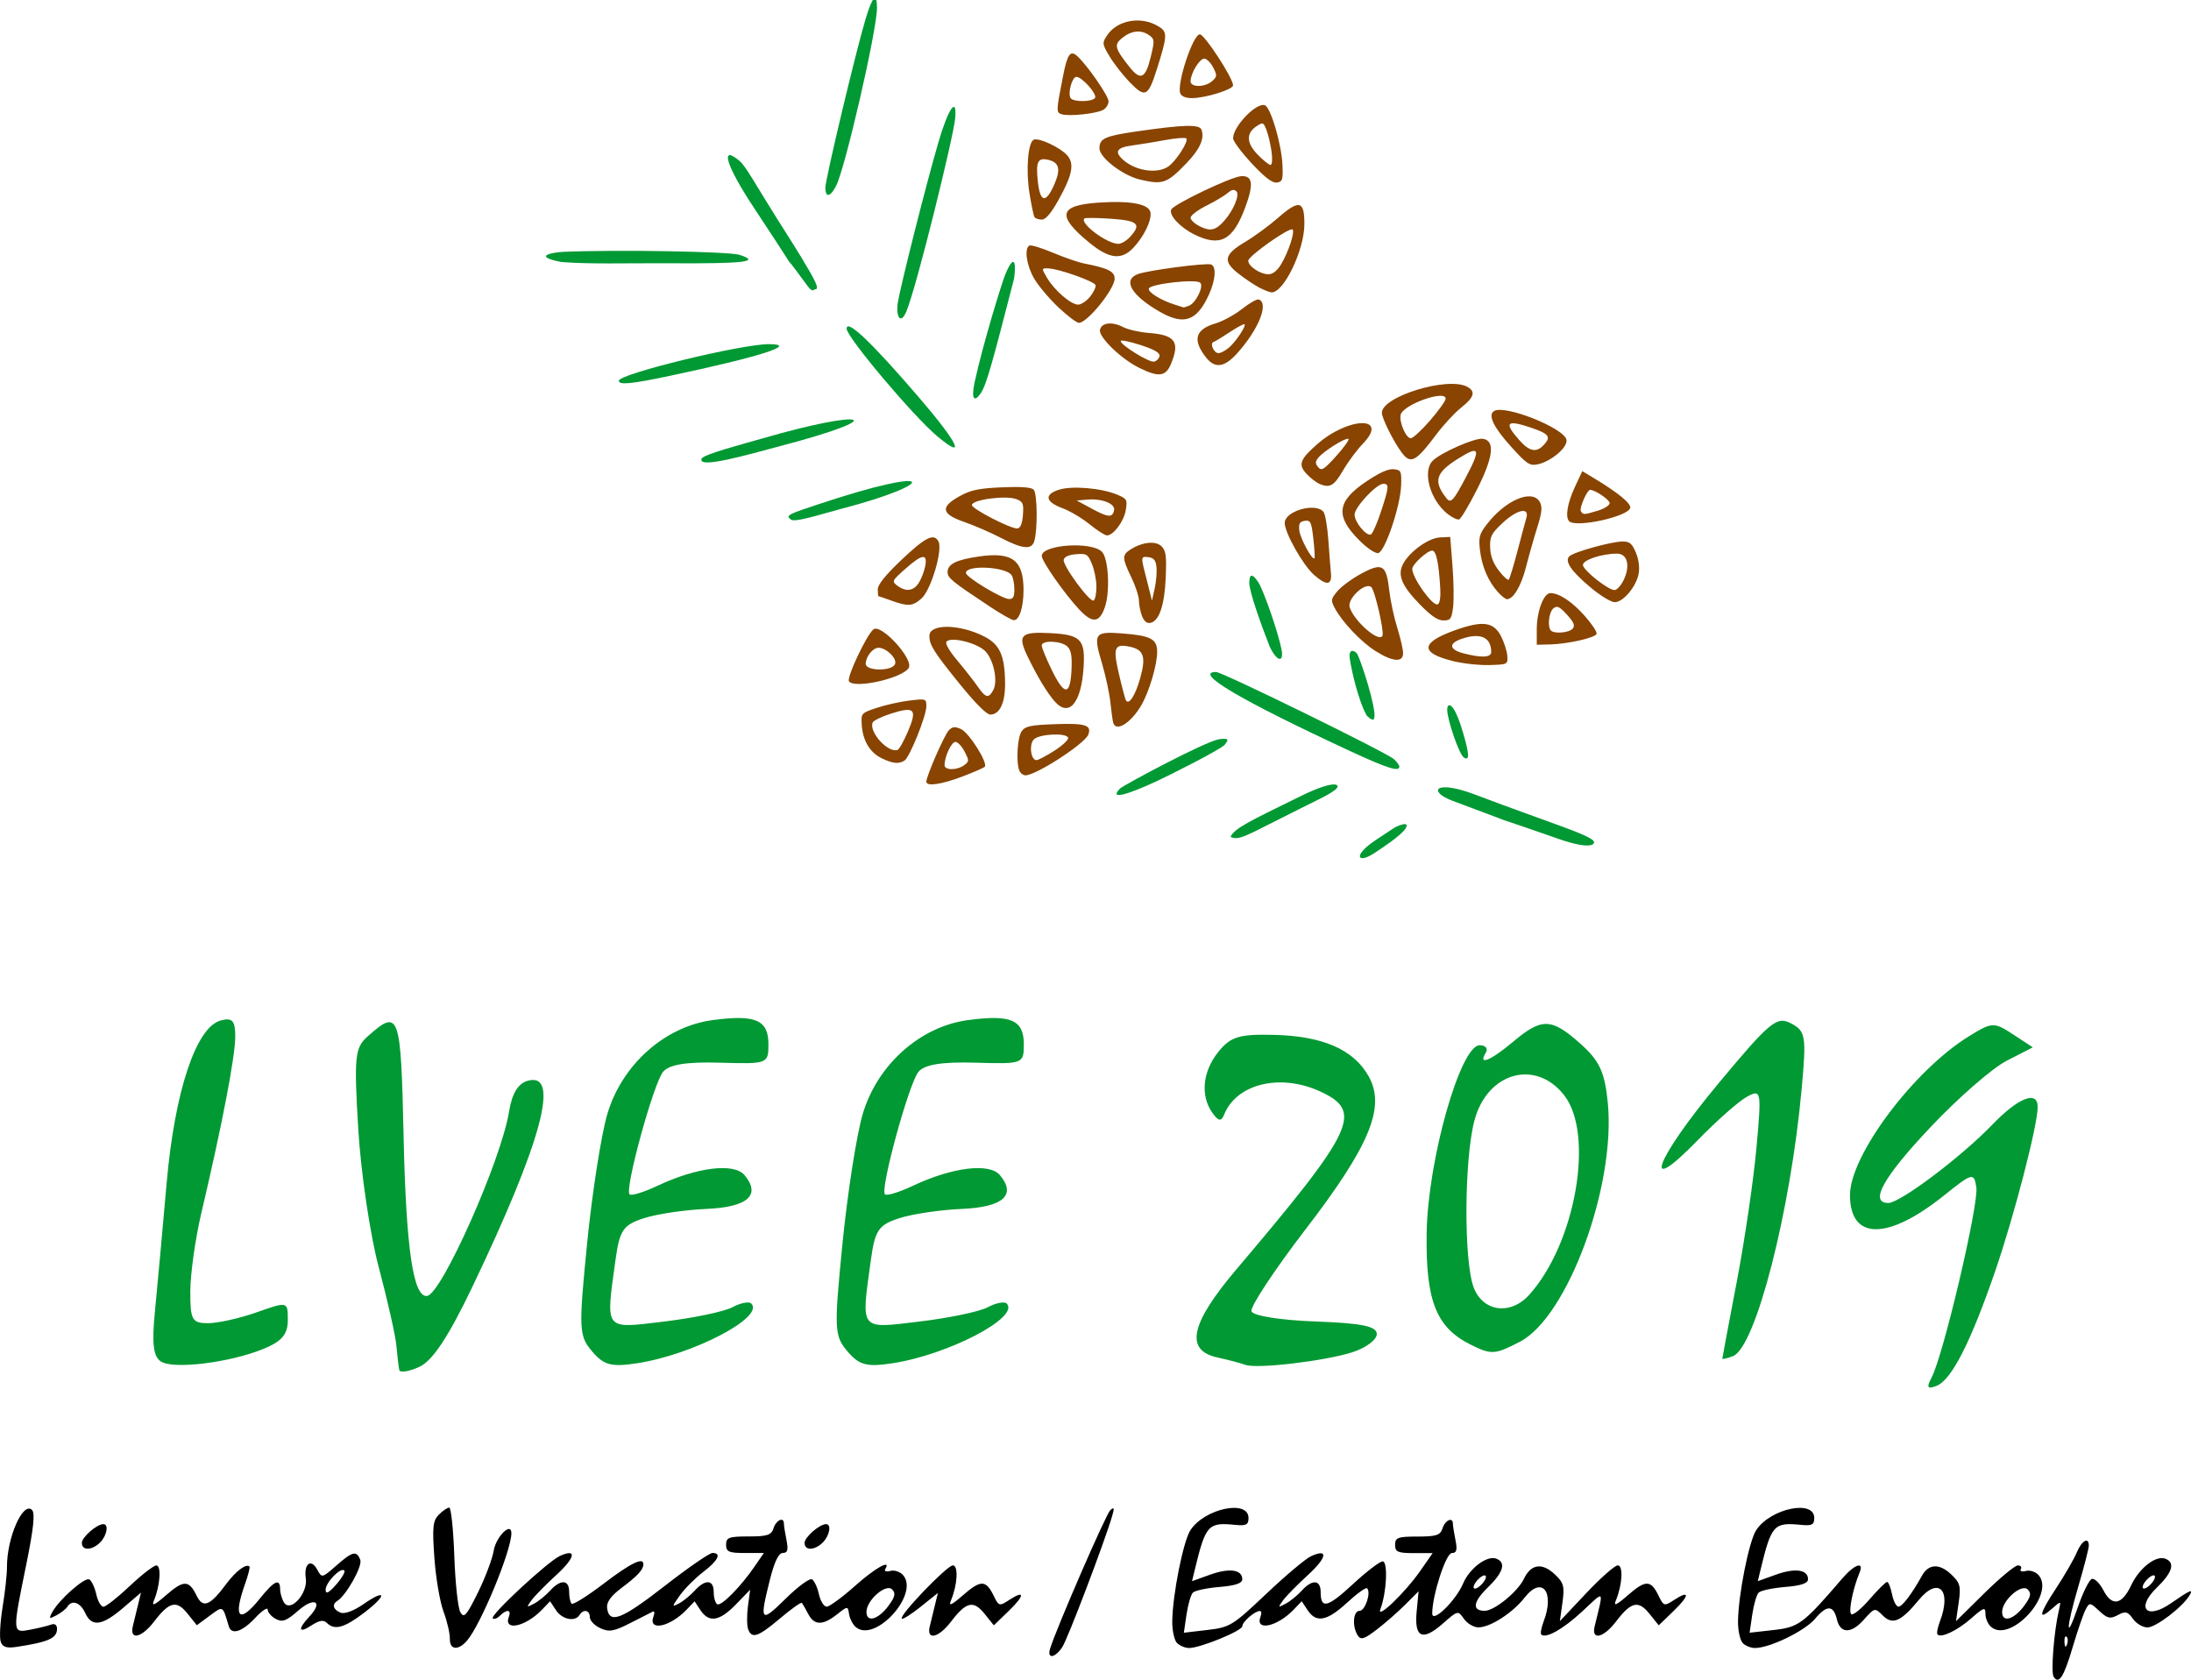 <?xml version="1.0" encoding="UTF-8" standalone="no"?>
<!-- Created with Inkscape (http://www.inkscape.org/) -->

<svg
   xmlns:dc="http://purl.org/dc/elements/1.1/"
   xmlns:cc="http://creativecommons.org/ns#"
   xmlns:rdf="http://www.w3.org/1999/02/22-rdf-syntax-ns#"
   xmlns:svg="http://www.w3.org/2000/svg"
   xmlns="http://www.w3.org/2000/svg"
   xmlns:sodipodi="http://sodipodi.sourceforge.net/DTD/sodipodi-0.dtd"
   xmlns:inkscape="http://www.inkscape.org/namespaces/inkscape"
   width="150"
   height="115"
   viewBox="0 0 39.687 30.427"
   version="1.1"
   id="svg6899"
   inkscape:version="0.48.5 r10040"
   sodipodi:docname="logo_lvee_2019.svg">
  <defs
     id="defs6893" />
  <sodipodi:namedview
     id="base"
     pagecolor="#ffffff"
     bordercolor="#666666"
     borderopacity="1.0"
     inkscape:pageopacity="0.0"
     inkscape:pageshadow="2"
     inkscape:zoom="4.01"
     inkscape:cx="75.53616"
     inkscape:cy="58.339865"
     inkscape:document-units="px"
     inkscape:current-layer="layer1"
     showgrid="false"
     units="px"
     inkscape:window-width="1920"
     inkscape:window-height="1021"
     inkscape:window-x="0"
     inkscape:window-y="31"
     inkscape:window-maximized="1" />
  <g
     inkscape:label="Layer 1"
     inkscape:groupmode="layer"
     id="layer1"
     transform="translate(0,-266.573)">
    <g
       id="g4564"
       inkscape:export-filename="logo_lvee_2019.png"
       inkscape:export-xdpi="96"
       inkscape:export-ydpi="96">
      <g
         transform="matrix(0.066,0,0,0.066,-4.63,252.262)"
         id="g3871-8">
        <path
           inkscape:connector-curvature="0"
           id="path3857-4"
           d="m 407.869,446.504 c 1.128,-2.347 4.95,-4.152 19.214,-11.146 10.142,-4.973 11.416,-3.083 9.314,-1.608 -2.668,1.873 -2.383,1.409 -19.137,9.909 -6.074,3.082 -7.607,3.725 -9.391,2.845 z m 38.532,1.828 c 0.893,-0.722 5.572,-3.717 6.562,-4.402 3.265,-1.574 3.759,-0.888 2.839,0.444 -1.273,1.845 -6.277,5.192 -8.731,6.781 -4.207,2.615 -5.348,0.67 -0.67,-2.823 z m 49.705,-1.885 c -27.612,-9.588 1.463,0.856 -27.217,-9.788 -6.927,-2.571 -5.108,-5.999 6.148,-1.722 20.469,7.778 32.6,11.32 32.6,13.062 0,0.905 -1.947,1.983 -11.531,-1.553 z M 377.591,433.203 c 1.88,-1.393 23.005,-12.684 27.051,-13.466 3.615,-0.535 2.154,0.649 1.634,1.506 -1.415,1.49 -15.506,8.537 -18.86,10.085 -7.935,3.662 -13.071,5.197 -9.826,1.876 z m 63.275,-10.15 c -30.262,-14.032 -43.397,-21.778 -36.931,-21.778 1.681,0 46.784,22.111 48.771,23.909 0.823,0.745 1.496,1.671 1.496,2.058 0,1.5 -3.302,0.463 -13.336,-4.19 z m 31.091,1.725 c -1.307,-0.704 -4.585,-10.38 -4.618,-13.083 -0.027,-2.263 1.821,-2.357 4.297,6.065 1.617,5.501 2.018,8.083 0.321,7.019 z m -26.712,-11.542 c -2.393,-4.328 -4.181,-12.576 -4.623,-15.431 -0.524,-3.383 1.531,-2.328 2.016,-1.484 1.067,1.855 5.079,14.355 4.738,17.307 -0.243,1.043 -0.428,0.697 -0.903,0.582 -0.409,-0.132 -0.876,-0.727 -1.228,-0.974 z m -26.641,-18.974 c -2.386,-6.061 -5.585,-15.075 -5.585,-17.393 0,-2.499 0.786,-2.801 2.446,-0.268 1.579,2.41 5.562,14.109 6.4,18.493 0.709,3.709 -1.257,3.411 -3.261,-0.832 z M 287.067,359.277 c -1.634,-1.015 0.827,-1.74 6.871,-3.769 34.208,-11.483 34.056,-6.04 6.858,1.047 -5.11,1.332 -13.277,4.042 -13.729,2.721 z M 262.703,342.738 c 0.394,-1.181 11.018,-3.926 16.671,-5.567 28.492,-8.269 36.318,-6.129 4.59,2.181 -7.977,2.089 -22.47,6.36 -21.26,3.386 z m 64.726,-6.128 c -6.596,-5.511 -24.922,-27.255 -24.922,-29.571 0,-2.781 6.771,3.652 19.794,18.805 10.873,12.651 13.179,17.493 5.128,10.766 z m 10.183,-14.775 c 2.382,-10.922 7.583,-27.695 8.501,-29.84 3.192,-7.458 2.729,-0.161 2.233,1.762 -5.599,21.676 -7.374,28.53 -8.992,30.951 -1.7,2.544 -2.72,1.922 -1.742,-2.873 z m -97.617,-0.509 c 0,-1.875 33.757,-10.088 41.258,-10.038 8.2,0.055 -2.442,3.445 -27.363,8.718 -10.526,2.227 -13.894,2.547 -13.894,1.32 z m 76.582,-21.548 c 0.661,-4.131 7.428,-31.23 11.133,-43.94 2.75,-9.433 5.149,-12.659 4.588,-6.519 -0.467,5.11 -10.532,46.124 -13.399,53.008 -1.577,3.786 -2.953,1.396 -2.322,-2.55 z m -24.858,-4.542 c -12.532,-17.203 4.86,8.164 -14.59,-21.282 -7.837,-11.865 -9.062,-16.856 -4.757,-13.54 1.545,1.19 1.591,0.953 8.087,11.669 2.855,4.709 7.361,11.636 9.565,15.304 3.874,6.448 5.214,8.867 3.795,8.867 -0.373,0 -0.588,1.053 -2.1,-1.018 z m -67.561,-6.501 c -8.133,-1.601 -2.343,-2.651 0.64,-2.781 14.819,-0.639 45.506,-0.087 48.329,0.827 5.919,1.916 1.352,2.423 -19.216,2.31 -12.492,-0.069 -21.544,0.298 -29.752,-0.356 z m 72.514,-20.406 c 0,-2.285 8.117,-36.367 10.966,-46.047 1.905,-6.472 3.203,-7.785 3.203,-3.24 0,6.028 -8.733,44.002 -11.23,48.831 -1.595,3.083 -2.94,3.292 -2.94,0.457 z"
           style="fill:#009933;fill-opacity:1"
           sodipodi:nodetypes="cssscccscccsssccccsccsssccssccssccccsssccssccssccssccsssccssccsssccsssssccsssccsssc" />
        <path
           inkscape:connector-curvature="0"
           style="fill:#884400;fill-opacity:1"
           d="m 324.385,431.383 c 0,-1.541 4.989,-12.934 6.19,-14.134 1,-1 1.666,-1.061 3.328,-0.304 2.246,1.023 7.483,9.353 6.499,10.337 -0.33,0.33 -3.139,1.555 -6.243,2.724 -5.738,2.16 -9.774,2.728 -9.774,1.377 z m 10.357,-4.523 c 1.418,-1.037 1.426,-1.26 0.138,-3.751 -0.753,-1.457 -1.886,-2.648 -2.517,-2.648 -1.099,0 -2.977,4.022 -2.977,6.376 0,1.443 3.394,1.458 5.356,0.024 z m 15.153,1.451 c -0.937,-2.442 -0.516,-9.185 0.676,-10.816 1,-1.368 2.43,-1.663 9.276,-1.91 8.199,-0.296 9.98,0.275 8.981,2.88 -0.962,2.507 -14.325,11.165 -17.232,11.165 -0.657,0 -1.422,-0.593 -1.7,-1.318 z m 9.665,-5.458 c 2.236,-1.435 3.919,-3.029 3.741,-3.542 -0.488,-1.405 -7.9,-1.051 -9.4,0.449 -1.392,1.392 -0.852,5.702 0.715,5.702 0.483,0 2.708,-1.174 4.944,-2.609 z m -47.512,2.048 c -3.223,-1.588 -5.145,-4.877 -5.4,-9.241 -0.179,-3.064 -0.109,-3.141 4.191,-4.568 2.406,-0.798 6.438,-1.694 8.96,-1.99 4.495,-0.528 4.586,-0.497 4.586,1.573 0,2.662 -4.567,13.998 -6.008,14.912 -1.592,1.01 -3.254,0.83 -6.329,-0.686 z m 7.254,-7.241 c 2.646,-6.201 1.903,-7.027 -4.504,-5.008 -2.626,0.828 -4.95,1.963 -5.165,2.522 -1.004,2.616 4.195,8.333 6.82,7.5 0.451,-0.143 1.733,-2.4 2.849,-5.015 z m 56.387,-2.409 c -0.176,-0.573 -0.53,-3.082 -0.787,-5.575 -0.257,-2.493 -1.274,-7.254 -2.261,-10.58 -2.512,-8.46 -2.169,-8.99 5.448,-8.414 7.888,0.597 9.642,1.518 9.642,5.068 0,3.592 -2.219,11.043 -4.38,14.708 -2.843,4.822 -6.877,7.345 -7.662,4.793 z m 7.39,-12.291 c 1.658,-5.908 0.986,-7.862 -2.976,-8.655 -4.131,-0.826 -4.547,0.285 -2.843,7.599 0.829,3.559 1.683,6.771 1.896,7.137 0.824,1.412 2.588,-1.321 3.923,-6.081 z m -49.328,1.857 c -7.302,-9.008 -8.532,-10.948 -8.532,-13.458 0,-3.385 8.283,-3.289 15.061,0.173 4.271,2.182 5.618,5.176 5.713,12.698 0.069,5.497 -1.444,8.729 -4.087,8.729 -0.961,0 -4.075,-3.109 -8.155,-8.142 z m 9.005,1.412 c 1.272,-2.378 0.215,-7.891 -2.009,-10.477 -1.99,-2.314 -9.386,-4.27 -10.8,-2.857 -0.489,0.489 0.614,2.449 2.934,5.214 2.044,2.437 4.558,5.65 5.586,7.14 2.18,3.159 3.02,3.351 4.289,0.979 z m 16.916,3.188 c -2.068,-2.313 -4.841,-6.903 -7.505,-12.424 -2.819,-5.844 -1.909,-6.803 6.071,-6.4 8.552,0.432 9.799,1.698 9.299,9.447 -0.627,9.728 -3.978,13.723 -7.866,9.377 z m 4.55,-8.663 c 0.184,-3.833 -0.09,-5.44 -1.101,-6.451 -1.602,-1.602 -7.059,-1.838 -7.07,-0.305 -0.004,0.573 1.215,3.557 2.709,6.631 3.496,7.193 5.12,7.23 5.462,0.125 z m -61.082,3.051 c -0.655,-1.06 4.809,-12.647 6.707,-14.222 2.083,-1.729 11.199,8.248 9.685,10.6 -1.85,2.873 -15.052,5.791 -16.392,3.623 z m 12.659,-4.727 c 0.587,-1.528 -2.397,-4.454 -4.541,-4.454 -1.557,0 -3.479,2.393 -3.515,4.376 -0.037,2.058 7.27,2.13 8.057,0.079 z m 153.199,-0.783 c -9.281,-2.276 -9.04,-5.125 0.726,-8.572 7.373,-2.603 10.353,-2.194 12.365,1.696 0.866,1.676 1.65,4.113 1.743,5.418 0.166,2.346 0.114,2.373 -4.833,2.528 -2.751,0.086 -7.25,-0.395 -10,-1.069 z m 10.416,-2.476 c 0,-4.122 -2.985,-5.436 -8.211,-3.614 -3.527,1.229 -3.313,2.904 0.501,3.917 4.92,1.307 7.71,1.197 7.71,-0.303 z m -31.745,-0.295 c -3.987,-2.504 -9.233,-8.052 -11.244,-11.889 -1.074,-2.05 -1.006,-2.433 0.816,-4.584 1.094,-1.291 4.053,-3.456 6.577,-4.811 5.737,-3.081 6.819,-2.42 7.619,4.654 0.316,2.794 1.297,7.382 2.179,10.196 0.882,2.814 1.609,5.961 1.615,6.992 0.015,2.64 -2.804,2.432 -7.563,-0.558 z m 1.91,-4.235 c 0.493,-1.203 -2.135,-12.545 -3.089,-13.337 -1.699,-1.41 -6.656,3.242 -5.921,5.558 1.227,3.865 8.161,9.852 9.011,7.779 z m 42.337,-1.694 c 0,-4.976 1.879,-9.975 3.75,-9.975 2.437,0 6.02,2.398 9.513,6.366 1.898,2.157 3.32,4.326 3.159,4.821 -0.351,1.08 -7.942,2.791 -12.879,2.903 l -3.542,0.08 v -4.194 z m 9.873,-0.234 c 0.687,-0.828 0.299,-1.761 -1.591,-3.831 -2.049,-2.243 -2.72,-2.553 -3.723,-1.721 -1.242,1.03 -1.685,5.074 -0.668,6.09 0.967,0.967 5.037,0.601 5.983,-0.539 z m -118.224,-3.483 c -0.46,-1.209 -0.836,-3.114 -0.836,-4.232 0,-1.118 -0.938,-3.977 -2.084,-6.353 -2.559,-5.304 -2.582,-6.154 -0.208,-7.657 3.281,-2.078 6.922,-2.437 8.518,-0.841 1.185,1.185 1.379,2.664 1.127,8.587 -0.322,7.586 -1.809,11.949 -4.231,12.415 -0.943,0.182 -1.742,-0.49 -2.286,-1.919 z m 3.99,-13.342 c -0.181,-1.867 -0.718,-2.568 -2.118,-2.767 -2.106,-0.299 -2.168,-0.077 -1.118,4.017 0.411,1.604 1.026,4.042 1.366,5.418 l 0.618,2.5 0.747,-3.334 c 0.411,-1.834 0.638,-4.459 0.505,-5.834 z m -45.667,10.832 c -10.653,-7.063 -11.669,-7.894 -11.669,-9.544 0,-2.176 2.405,-3.363 8.63,-4.261 9.127,-1.315 12.208,1.009 12.208,9.209 0,4.758 -1.179,8.384 -2.688,8.269 -0.584,-0.045 -3.5,-1.698 -6.48,-3.673 z m 6.655,-4.789 c -0.007,-1.49 -0.336,-3.22 -0.732,-3.844 -1.511,-2.385 -12.641,-2.948 -12.557,-0.636 0.042,1.166 9.854,7.086 11.843,7.145 1.101,0.033 1.455,-0.62 1.446,-2.665 z m 17.888,5.635 c -4.048,-4.292 -10.373,-13.318 -10.373,-14.801 0,-3.109 13.601,-4.054 16.507,-1.147 1.79,1.79 2.298,10.764 0.854,15.095 -1.477,4.428 -3.396,4.663 -6.988,0.854 z m 4.629,-6.336 c 0,-1.821 -0.553,-4.635 -1.229,-6.254 -1.135,-2.717 -1.47,-2.922 -4.369,-2.682 -2.003,0.166 -3.226,0.719 -3.38,1.529 -0.302,1.6 7.208,11.812 8.225,11.183 0.414,-0.256 0.752,-1.955 0.752,-3.777 z m 88.633,4.706 c -4.958,-5.119 -6.118,-8.081 -4.37,-11.158 1.92,-3.379 6.972,-6.947 10.044,-7.092 l 2.795,-0.132 0.622,7.918 c 0.342,4.355 0.413,9.512 0.157,11.46 -0.413,3.153 -0.706,3.542 -2.658,3.542 -1.563,0 -3.458,-1.306 -6.589,-4.538 z m 5.732,-4.287 c -0.405,-7.011 -1.119,-10.345 -2.216,-10.345 -1.341,0 -5.466,3.785 -5.466,5.016 0,2.472 5.532,10.229 6.952,9.749 0.602,-0.203 0.877,-1.868 0.729,-4.42 z m -150.625,3.384 c -1.834,-0.661 -3.428,-1.207 -3.542,-1.214 -0.115,-0.007 -0.209,-0.856 -0.21,-1.888 -0.002,-1.249 2.078,-3.858 6.23,-7.815 6.802,-6.483 9.167,-7.694 10.427,-5.338 1.236,2.31 -2.031,13.327 -4.643,15.654 -2.429,2.165 -3.67,2.255 -8.262,0.601 z m 7.47,-4.812 c 0.692,-1.055 1.497,-3.118 1.79,-4.584 0.729,-3.647 -0.805,-3.442 -5.51,0.737 -3.602,3.199 -3.687,3.379 -2.133,4.549 2.327,1.751 4.408,1.502 5.852,-0.702 z m 184.517,1.284 c -5.438,-4.554 -7.3,-7.269 -5.928,-8.641 1.173,-1.173 11.574,-4.06 14.628,-4.06 1.921,0 2.587,0.56 3.628,3.052 0.787,1.884 1.077,4.108 0.758,5.81 -0.666,3.551 -4.254,7.811 -6.568,7.798 -0.991,-0.005 -3.924,-1.787 -6.517,-3.959 z m 9.01,-2.195 c 1.844,-3.868 0.989,-7.173 -1.856,-7.173 -4.282,0 -9.614,1.822 -9.35,3.195 0.303,1.572 6.961,6.807 8.658,6.807 0.659,0 1.806,-1.273 2.548,-2.829 z m -34.473,3.454 c -2.684,-2.935 -4.456,-7.018 -4.985,-11.486 -0.426,-3.597 -0.204,-4.472 1.797,-7.097 5.171,-6.779 12.629,-9.923 14.638,-6.169 0.707,1.322 0.545,2.887 -0.712,6.876 -0.895,2.841 -2.289,7.754 -3.097,10.918 -1.339,5.243 -3.468,8.833 -5.238,8.833 -0.379,0 -1.46,-0.844 -2.403,-1.875 z m 5.272,-11.25 c 1.049,-4.012 2.156,-8.139 2.461,-9.171 0.909,-3.078 -2.533,-2.348 -6.537,1.387 -3.055,2.85 -3.487,3.692 -3.409,6.657 0.061,2.315 0.813,4.343 2.364,6.377 1.251,1.64 2.486,2.772 2.744,2.513 0.258,-0.258 1.328,-3.752 2.376,-7.765 z m -55.823,6.449 c -3.012,-2.644 -8.036,-11.551 -8.036,-14.246 0,-3.282 8.479,-5.703 10.646,-3.04 0.466,0.573 1.063,4.042 1.326,7.71 0.263,3.667 0.584,7.757 0.713,9.087 0.327,3.371 -1.185,3.53 -4.649,0.489 z m -0.179,-9.949 c -0.521,-4.602 -0.763,-5.106 -2.343,-4.88 -1.396,0.199 -1.71,0.745 -1.511,2.622 0.232,2.183 3.546,8.278 4.165,7.659 0.148,-0.148 0.009,-2.579 -0.311,-5.401 z m 12.625,0.478 c -6.687,-6.687 -6.199,-10.716 1.96,-16.192 3.572,-2.398 6.053,-3.501 7.494,-3.334 2.017,0.234 2.145,0.515 2.015,4.418 -0.19,5.715 -4.43,18.257 -6.288,18.6 -0.818,0.151 -3.027,-1.338 -5.181,-3.492 z m 5.859,-7.648 c 2.294,-6.92 2.384,-7.877 0.748,-7.877 -1.921,0 -7.918,6.43 -7.918,8.49 0,1.991 3.173,5.872 4.452,5.446 0.439,-0.146 1.662,-2.873 2.718,-6.059 z m -104.272,6.944 c -2.751,-1.432 -7.251,-3.383 -10.002,-4.337 -6.355,-2.203 -6.689,-4.102 -1.25,-7.103 3.04,-1.678 5.223,-2.134 11.525,-2.411 5.256,-0.23 8.091,-0.024 8.752,0.637 1.024,1.025 1.134,11.11 0.155,14.195 -0.753,2.371 -3.249,2.104 -9.179,-0.982 z m 6.091,-6.287 c 0.226,-3.115 0.009,-3.632 -1.817,-4.326 -2.894,-1.1 -12.192,0.143 -12.192,1.631 0,1.064 10.894,6.656 12.502,6.418 0.837,-0.124 1.335,-1.355 1.507,-3.723 z m 18.294,2.581 c -2.072,-1.68 -5.402,-3.659 -7.401,-4.397 -4.72,-1.744 -5.15,-3.73 -1.097,-5.068 3.553,-1.172 11.688,-0.499 16.066,1.331 2.675,1.117 2.822,1.382 2.361,4.226 -0.501,3.089 -3.379,6.962 -5.173,6.962 -0.544,0 -2.685,-1.375 -4.757,-3.054 z m 6.723,-3.888 c 0.344,-1.774 -3.324,-3.226 -7.307,-2.891 l -2.964,0.249 4.167,2.251 c 4.527,2.445 5.691,2.52 6.103,0.391 z m 124.893,3.053 c -1.121,-1.121 -0.487,-4.974 1.531,-9.309 l 2.07,-4.447 3.131,1.888 c 6.665,4.019 10.267,6.957 10.031,8.183 -0.46,2.387 -14.889,5.559 -16.763,3.685 z m 7.891,-2.91 c 1.772,-0.531 3.222,-1.459 3.222,-2.062 0,-0.928 -3.99,-3.64 -5.355,-3.64 -0.843,0 -3.043,5.059 -2.548,5.859 0.629,1.018 0.777,1.013 4.681,-0.156 z m -41.252,0.909 c -4.785,-3.764 -7.005,-11.691 -4.091,-14.605 2.22,-2.22 11.589,-6.334 13.732,-6.03 3.455,0.49 2.938,4.988 -1.609,13.982 -2.19,4.332 -4.388,8 -4.883,8.149 -0.495,0.149 -1.912,-0.524 -3.149,-1.496 z m 4.839,-9.732 c 4.447,-8.375 4.069,-9.268 -2.234,-5.271 -5.909,3.747 -6.555,6.099 -2.935,10.674 1.193,1.507 1.882,0.787 5.169,-5.403 z m -39.963,1.502 c -0.917,-0.385 -2.543,-1.643 -3.614,-2.796 -2.327,-2.506 -1.811,-3.945 2.902,-8.083 8.723,-7.659 19.932,-7.796 12.564,-0.154 -1.626,1.687 -4.047,4.942 -5.379,7.234 -2.511,4.319 -3.646,4.985 -6.473,3.799 z m 7.889,-12.391 c -0.865,-0.326 -6.712,3.337 -8.212,5.145 -0.917,1.105 -0.931,1.605 -0.075,2.637 0.916,1.103 1.585,0.686 5.013,-3.126 2.176,-2.419 3.649,-4.515 3.274,-4.656 z m 44.732,2.245 c -4.893,-5.406 -6.52,-8.779 -4.761,-9.866 2.98,-1.842 19.441,4.739 19.901,7.956 0.297,2.08 -4.329,5.947 -7.99,6.679 -2.131,0.426 -2.931,-0.107 -7.15,-4.77 z m 9.009,-0.685 c 1.911,-2.112 1.277,-2.953 -3.436,-4.559 -6.864,-2.339 -7.715,-1.557 -3.515,3.227 2.918,3.323 4.819,3.688 6.951,1.332 z m -39.378,1.823 c -2.313,-3.283 -5.167,-9.101 -5.167,-10.533 0,-4.481 18.063,-10.001 23.392,-7.149 2.414,1.292 1.968,2.883 -1.6,5.709 -1.767,1.399 -4.841,4.713 -6.831,7.363 -5.826,7.759 -7.141,8.377 -9.795,4.611 z m 8.087,-8.448 c 2.337,-2.698 4.25,-5.373 4.25,-5.943 0,-2.586 -11.855,1.684 -12.368,4.456 -0.388,2.094 1.496,6.394 2.801,6.394 0.587,0 2.979,-2.208 5.317,-4.906 z m -79.882,-14.43 c -4.948,-2.449 -11.12,-8.418 -10.744,-10.39 0.383,-2.007 3.298,-2.365 6.359,-0.782 1.346,0.696 4.561,1.424 7.144,1.618 7.152,0.537 8.507,2.46 5.984,8.497 -1.456,3.484 -3.373,3.716 -8.743,1.058 z m 5.593,-3.207 c 0.174,-0.902 -1.332,-1.783 -5.2,-3.041 -2.994,-0.974 -5.444,-1.464 -5.444,-1.091 0,1.113 7.76,5.91 9.133,5.646 0.697,-0.134 1.377,-0.816 1.512,-1.514 z m 12.788,0.387 c -3.795,-4.824 -3.008,-7.705 2.552,-9.347 2.003,-0.591 5.292,-2.381 7.31,-3.978 2.017,-1.596 4.072,-2.77 4.566,-2.608 2.921,0.96 -0.012,8.267 -5.963,14.854 -3.451,3.82 -6.047,4.151 -8.464,1.078 z m 6.21,-2.659 c 1.889,-1.581 4.847,-5.985 4.352,-6.48 -0.171,-0.171 -1.983,0.797 -4.026,2.152 -2.043,1.355 -4.063,2.582 -4.489,2.726 -1.114,0.377 0.1,3.083 1.374,3.061 0.587,-0.01 1.842,-0.667 2.789,-1.459 z m -46.76,-11.128 c -2.484,-2.349 -5.462,-5.885 -6.618,-7.858 -2.093,-3.572 -2.781,-8.19 -1.352,-9.074 0.413,-0.255 3.32,0.619 6.46,1.943 3.14,1.324 7.022,2.662 8.626,2.975 6.52,1.27 8.335,2.174 8.335,4.152 0,2.864 -7.485,12.133 -9.799,12.133 -0.625,0 -3.169,-1.922 -5.652,-4.271 z m 8.745,-2.955 c 0.962,-1.224 1.623,-2.63 1.468,-3.126 -0.325,-1.039 -10.079,-4.5 -12.937,-4.591 -1.919,-0.061 -1.92,-0.057 -0.417,2.521 2.005,3.439 6.598,7.42 8.559,7.42 0.868,0 2.365,-1.001 3.327,-2.225 z m 19.208,4.239 c -7.882,-4.482 -10.42,-8.764 -6.156,-10.385 2.728,-1.037 18.71,-3.143 20.117,-2.65 1.505,0.526 1.249,4.234 -0.57,8.239 -3.305,7.279 -6.816,8.536 -13.391,4.797 z m 7.881,-1.699 c 1.888,-0.725 4.145,-5.293 3.121,-6.317 -1.116,-1.116 -13.688,0.289 -14.114,1.577 -0.331,1.001 3.408,3.304 7.274,4.479 1.149,0.35 2.152,0.668 2.229,0.707 0.077,0.039 0.747,-0.161 1.489,-0.446 z m 19.208,-5.051 c -1.375,-0.734 -3.927,-2.454 -5.67,-3.822 -4.285,-3.363 -3.875,-5.213 1.92,-8.661 2.521,-1.5 6.557,-4.455 8.968,-6.566 5.87,-5.14 7.289,-4.804 7.27,1.718 -0.021,7.114 -5.655,18.814 -9.005,18.7 -0.54,-0.018 -2.108,-0.634 -3.483,-1.368 z m 6.082,-6.308 c 2.01,-3.332 3.848,-8.893 3.164,-9.576 -0.756,-0.756 -12.164,7.287 -12.164,8.576 0,1.509 3.283,3.709 5.535,3.709 1.174,0 2.416,-0.971 3.464,-2.709 z m -52.511,-5.879 c -9.132,-7.444 -8.535,-10.321 2.297,-11.063 8.934,-0.612 14.043,0.36 14.385,2.736 0.316,2.199 -1.794,6.539 -4.677,9.622 -3.247,3.47 -6.603,3.108 -12.005,-1.295 z m 10.973,-1.571 c 3.355,-3.602 2.38,-4.559 -5.172,-5.077 -3.779,-0.259 -7.048,-0.295 -7.264,-0.079 -1.33,1.33 6.162,6.936 9.31,6.966 0.784,0.008 2.191,-0.807 3.126,-1.81 z m 17.731,-0.771 c -3.911,-1.936 -7.018,-5.292 -6.328,-6.835 0.647,-1.447 16.362,-8.954 19.162,-9.153 3.207,-0.229 3.522,2.214 1.116,8.648 -3.368,9.007 -6.865,10.847 -13.949,7.341 z m 8.257,-3.788 c 2.532,-2.883 4.26,-7.078 3.307,-8.03 -0.624,-0.624 -1.32,-0.501 -2.363,0.417 -0.813,0.716 -3.447,2.289 -5.854,3.495 -2.407,1.206 -4.376,2.702 -4.376,3.325 0,0.623 1.201,1.714 2.67,2.425 2.835,1.373 4.292,1.013 6.616,-1.633 z m -52.122,-0.977 c -0.235,-0.38 -0.847,-3.287 -1.359,-6.46 -1.047,-6.48 -0.426,-14.17 1.193,-14.791 1.467,-0.563 7.233,2.147 9.147,4.299 2.047,2.301 1.426,5.439 -2.449,12.368 -2.002,3.58 -3.457,5.276 -4.527,5.276 -0.867,0 -1.769,-0.311 -2.004,-0.691 z m 5.381,-8.815 c 1.866,-4.219 1.462,-6.128 -1.454,-6.86 -2.987,-0.75 -3.579,0.375 -3.025,5.742 0.611,5.917 2.183,6.31 4.48,1.118 z m 23.703,-1.444 c -4.819,-1.113 -11.252,-6.039 -11.252,-8.615 0,-2.681 1.5,-3.371 10.002,-4.605 13.101,-1.901 17.419,-2.023 17.999,-0.512 0.908,2.365 -0.411,5.34 -4.045,9.124 -5.406,5.63 -6.523,6.035 -12.703,4.608 z m 7.664,-3.635 c 2.163,-1.515 5.65,-6.968 4.921,-7.696 -0.288,-0.288 -2.862,-0.088 -5.721,0.443 -2.859,0.532 -6.979,1.205 -9.157,1.495 -4.218,0.563 -4.937,1.697 -2.483,3.917 3.402,3.079 9.404,3.967 12.44,1.841 z m 22.891,-0.824 c -2.824,-3.019 -5.132,-6.131 -5.129,-6.917 0.013,-3.283 6.431,-9.933 8.734,-9.049 1.607,0.617 4.575,10.707 4.817,16.373 0.174,4.09 0.008,4.611 -1.546,4.833 -1.241,0.177 -3.22,-1.331 -6.876,-5.24 z m 5.434,-3.194 c -0.271,-1.98 -0.891,-4.647 -1.378,-5.927 -0.831,-2.185 -0.998,-2.251 -2.745,-1.097 -2.913,1.925 -2.806,4.582 0.316,7.802 1.504,1.552 3.087,2.821 3.518,2.821 0.444,0 0.57,-1.56 0.29,-3.6 z m -57.531,-10.286 c -1.636,-0.464 -1.627,-0.768 0.34,-10.702 1.126,-5.69 1.927,-6.887 3.651,-5.457 2.561,2.125 8.799,11.055 8.799,12.595 0,0.855 -0.685,1.922 -1.523,2.37 -1.885,1.009 -9.188,1.783 -11.266,1.194 z m 9.08,-4.518 c 0.637,-1.031 -3.578,-5.767 -5.133,-5.767 -1.164,0 -2.397,4.509 -1.59,5.814 0.702,1.135 6.015,1.098 6.722,-0.047 z m 23.392,-1.231 c -1.012,-2.637 3.484,-16.204 5.37,-16.204 1.298,0 9.12,12.008 9.12,14.002 0,1.142 -7.624,3.501 -11.314,3.501 -1.655,0 -2.867,-0.496 -3.175,-1.299 z m 8.767,-3.386 c 1.359,-1.23 1.382,-1.566 0.253,-3.751 -0.682,-1.32 -1.784,-2.399 -2.448,-2.399 -1.292,0 -3.751,4.071 -3.751,6.21 0,1.742 4,1.702 5.946,-0.06 z m -22.611,0.352 c -1.91,-1.972 -4.42,-5.185 -5.577,-7.141 -2.017,-3.409 -2.046,-3.644 -0.701,-5.696 2.865,-4.373 9.638,-5.478 14.411,-2.351 2.221,1.455 2.15,2.544 -0.774,11.753 -2.345,7.386 -3.161,7.767 -7.358,3.434 z m 5.706,-6.845 c 1.122,-4.597 1.1,-4.992 -0.331,-6.038 -2.19,-1.601 -4.819,-1.384 -7.349,0.606 -2.454,1.931 -2.236,2.86 1.897,8.083 2.999,3.789 4.364,3.164 5.783,-2.65 z"
           id="path2468-3" />
      </g>
      <path
         style="fill:#000000;stroke-width:0.066"
         d="m 37.198,296.944 c -0.051,-0.082 0.008,-0.825 0.094,-1.191 0.044,-0.186 0.043,-0.186 -0.117,-0.044 -0.265,0.234 -0.242,0.107 0.064,-0.358 0.159,-0.241 0.328,-0.535 0.378,-0.654 0.091,-0.219 0.222,-0.292 0.219,-0.122 -8.66e-4,0.051 -0.085,0.378 -0.187,0.726 -0.228,0.778 -0.236,1.039 -0.011,0.384 0.091,-0.264 0.204,-0.494 0.253,-0.51 0.048,-0.016 0.142,0.076 0.209,0.204 0.156,0.301 0.335,0.269 0.505,-0.092 0.147,-0.312 0.447,-0.544 0.617,-0.479 0.183,0.07 0.131,0.248 -0.156,0.526 -0.383,0.372 -0.186,0.589 0.257,0.282 0.351,-0.243 0.411,-0.269 0.339,-0.146 -0.126,0.213 -0.61,0.583 -0.763,0.583 -0.085,0 -0.203,-0.07 -0.264,-0.156 -0.093,-0.132 -0.134,-0.143 -0.273,-0.068 -0.138,0.074 -0.191,0.062 -0.337,-0.075 -0.166,-0.156 -0.177,-0.157 -0.247,-0.025 -0.04,0.076 -0.145,0.381 -0.233,0.677 -0.162,0.548 -0.253,0.689 -0.346,0.539 z m 0.236,-0.722 c -0.025,-0.025 -0.043,0.019 -0.039,0.098 0.004,0.087 0.021,0.105 0.045,0.045 0.022,-0.054 0.019,-0.119 -0.006,-0.143 z m 1.601,-1.086 c 0,-0.042 -0.05,-0.034 -0.112,0.018 -0.062,0.051 -0.112,0.127 -0.112,0.168 0,0.042 0.05,0.034 0.112,-0.018 0.062,-0.051 0.112,-0.127 0.112,-0.168 z m -20.013,1.298 c 0.125,-0.394 1.009,-2.428 1.088,-2.503 0.071,-0.067 0.079,-0.044 0.036,0.101 -0.137,0.47 -0.804,2.224 -0.903,2.375 -0.133,0.204 -0.283,0.223 -0.221,0.027 z M 0.014,296.315 c -0.027,-0.07 -0.012,-0.351 0.032,-0.625 0.045,-0.274 0.081,-0.603 0.08,-0.732 -0.002,-0.53 0.29,-1.194 0.454,-1.033 0.058,0.057 0.027,0.343 -0.107,1.001 -0.252,1.237 -0.252,1.23 0.079,1.167 0.147,-0.028 0.315,-0.069 0.374,-0.091 0.064,-0.025 0.107,0.005 0.107,0.075 0,0.171 -0.152,0.24 -0.729,0.328 -0.182,0.028 -0.255,0.005 -0.291,-0.09 z m 8.134,-0.057 c 0.003,-0.093 -0.048,-0.313 -0.114,-0.491 -0.066,-0.177 -0.141,-0.616 -0.166,-0.976 -0.04,-0.557 -0.027,-0.672 0.081,-0.781 0.07,-0.07 0.155,-0.128 0.188,-0.128 0.033,0 0.075,0.396 0.092,0.879 0.017,0.483 0.066,0.94 0.109,1.015 0.066,0.117 0.111,0.066 0.319,-0.355 0.133,-0.27 0.261,-0.611 0.285,-0.756 0.042,-0.256 0.322,-0.533 0.321,-0.318 -0.001,0.319 -0.557,1.663 -0.806,1.948 -0.159,0.183 -0.315,0.164 -0.308,-0.037 z m 13.173,0.079 c -0.049,-0.049 -0.089,-0.226 -0.087,-0.393 0.004,-0.476 0.199,-1.454 0.329,-1.653 0.258,-0.393 1.052,-0.56 1.052,-0.221 0,0.124 -0.042,0.145 -0.242,0.125 -0.491,-0.049 -0.535,3e-5 -0.733,0.821 l -0.048,0.199 0.329,-0.118 c 0.348,-0.125 0.581,-0.092 0.581,0.083 0,0.074 -0.124,0.116 -0.414,0.14 -0.228,0.019 -0.444,0.065 -0.481,0.103 -0.037,0.038 -0.088,0.216 -0.115,0.397 l -0.048,0.329 0.427,-0.05 c 0.408,-0.048 0.457,-0.078 1.065,-0.654 0.351,-0.332 0.717,-0.64 0.813,-0.683 0.318,-0.145 0.289,0.025 -0.059,0.343 -0.188,0.172 -0.39,0.377 -0.448,0.456 -0.097,0.132 -0.093,0.137 0.045,0.063 0.083,-0.044 0.214,-0.151 0.292,-0.237 0.19,-0.21 0.343,-0.199 0.343,0.026 0,0.313 0.124,0.282 0.584,-0.144 0.245,-0.227 0.487,-0.412 0.539,-0.412 0.099,0 0.072,0.568 -0.04,0.86 -0.083,0.214 0.444,-0.289 0.724,-0.692 l 0.221,-0.318 h -0.34 c -0.29,0 -0.34,-0.022 -0.34,-0.15 0,-0.131 0.05,-0.15 0.406,-0.15 0.341,0 0.414,-0.024 0.454,-0.15 0.047,-0.148 0.187,-0.211 0.187,-0.084 0,0.036 0.021,0.171 0.047,0.299 0.036,0.179 0.02,0.234 -0.066,0.234 -0.107,0 -0.355,0.765 -0.355,1.095 0,0.185 0.429,-0.234 0.561,-0.547 0.115,-0.273 0.433,-0.51 0.598,-0.447 0.183,0.07 0.131,0.248 -0.156,0.526 -0.265,0.258 -0.285,0.419 -0.052,0.419 0.175,0 0.598,-0.345 0.71,-0.58 0.128,-0.268 0.328,-0.297 0.558,-0.082 0.163,0.153 0.18,0.217 0.14,0.512 l -0.047,0.337 0.476,-0.505 c 0.262,-0.278 0.52,-0.505 0.573,-0.505 0.103,0 0.083,0.355 -0.035,0.636 -0.047,0.111 0.01,0.086 0.22,-0.097 0.319,-0.279 0.414,-0.277 0.553,0.009 0.094,0.193 0.104,0.195 0.283,0.078 0.289,-0.189 0.282,-0.081 -0.013,0.203 l -0.266,0.257 -0.168,-0.209 c -0.201,-0.25 -0.332,-0.219 -0.606,0.14 -0.227,0.298 -0.45,0.348 -0.387,0.087 0.166,-0.683 0.189,-0.655 -0.224,-0.271 -0.345,0.321 -0.662,0.5 -0.743,0.419 -0.019,-0.019 7.41e-4,-0.125 0.043,-0.236 0.205,-0.538 -0.03,-0.834 -0.344,-0.433 -0.217,0.278 -0.624,0.54 -0.837,0.54 -0.085,0 -0.204,-0.07 -0.263,-0.155 -0.107,-0.153 -0.11,-0.153 -0.378,0.083 -0.375,0.33 -0.524,0.261 -0.478,-0.219 l 0.035,-0.363 -0.244,0.244 c -0.134,0.134 -0.367,0.338 -0.518,0.453 -0.225,0.172 -0.285,0.19 -0.341,0.102 -0.104,-0.164 -0.083,-0.444 0.034,-0.444 0.101,0 0.212,-0.333 0.136,-0.409 -0.021,-0.021 -0.184,0.096 -0.362,0.26 -0.364,0.336 -0.558,0.373 -0.715,0.137 l -0.107,-0.162 -0.145,0.151 c -0.3,0.313 -0.706,0.398 -0.601,0.127 0.022,-0.058 0.016,-0.104 -0.014,-0.102 -0.094,0.004 -0.316,0.198 -0.316,0.276 0,0.083 -0.762,0.395 -0.964,0.395 -0.07,0 -0.168,-0.04 -0.218,-0.09 z m 5.595,-1.2 c 0,-0.042 -0.05,-0.034 -0.112,0.018 -0.062,0.051 -0.112,0.127 -0.112,0.168 0,0.042 0.05,0.034 0.112,-0.018 0.062,-0.051 0.112,-0.127 0.112,-0.168 z m 4.653,1.2 c -0.049,-0.049 -0.089,-0.226 -0.087,-0.393 0.004,-0.476 0.199,-1.454 0.329,-1.653 0.258,-0.393 1.052,-0.56 1.052,-0.221 0,0.124 -0.042,0.145 -0.242,0.125 -0.491,-0.049 -0.535,3e-5 -0.733,0.821 l -0.048,0.199 0.329,-0.118 c 0.348,-0.125 0.581,-0.092 0.581,0.083 0,0.074 -0.124,0.116 -0.414,0.14 -0.228,0.019 -0.444,0.065 -0.481,0.103 -0.037,0.038 -0.088,0.216 -0.115,0.397 l -0.048,0.329 0.435,-0.049 c 0.457,-0.051 0.539,-0.113 1.24,-0.93 0.224,-0.261 0.405,-0.324 0.316,-0.109 -0.12,0.289 -0.203,0.7 -0.151,0.751 0.03,0.029 0.178,-0.09 0.33,-0.265 0.151,-0.175 0.295,-0.318 0.32,-0.318 0.025,0 0.065,0.101 0.09,0.224 0.025,0.123 0.077,0.224 0.116,0.224 0.068,0 0.243,-0.231 0.426,-0.561 0.12,-0.216 0.315,-0.226 0.528,-0.025 0.164,0.154 0.18,0.216 0.137,0.512 l -0.049,0.337 0.512,-0.505 c 0.282,-0.278 0.556,-0.505 0.608,-0.505 0.053,0 0.077,0.03 0.054,0.068 -0.023,0.037 0.019,0.052 0.094,0.032 0.075,-0.02 0.18,0.017 0.233,0.081 0.292,0.352 -0.513,1.226 -0.862,0.935 -0.058,-0.048 -0.105,-0.154 -0.105,-0.235 0,-0.133 -0.027,-0.125 -0.257,0.077 -0.251,0.221 -0.544,0.361 -0.611,0.293 -0.019,-0.019 7.41e-4,-0.125 0.043,-0.236 0.218,-0.573 -0.027,-0.821 -0.383,-0.389 -0.324,0.393 -0.475,0.458 -0.653,0.28 -0.143,-0.143 -0.147,-0.142 -0.343,0.078 -0.229,0.257 -0.425,0.254 -0.487,-0.006 -0.062,-0.263 -0.182,-0.266 -0.397,-0.01 -0.185,0.22 -0.82,0.528 -1.088,0.528 -0.073,0 -0.172,-0.04 -0.222,-0.09 z m 5.097,-0.677 c 0.118,-0.159 0.133,-0.226 0.065,-0.294 -0.113,-0.113 -0.465,0.195 -0.465,0.407 0,0.2 0.211,0.141 0.4,-0.112 z m -34.261,0.374 c 0.022,-0.093 0.065,-0.268 0.095,-0.39 l 0.054,-0.222 -0.325,0.278 c -0.38,0.325 -0.568,0.35 -0.686,0.091 -0.087,-0.192 -0.241,-0.245 -0.323,-0.113 -0.025,0.041 -0.114,0.111 -0.197,0.155 -0.133,0.071 -0.142,0.065 -0.077,-0.056 0.125,-0.23 0.593,-0.642 0.673,-0.593 0.042,0.026 0.098,0.147 0.125,0.27 0.027,0.123 0.085,0.224 0.129,0.224 0.044,0 0.258,-0.168 0.476,-0.374 0.218,-0.206 0.435,-0.374 0.483,-0.374 0.094,0 0.068,0.37 -0.044,0.636 -0.047,0.111 0.01,0.086 0.22,-0.097 0.319,-0.278 0.414,-0.277 0.553,0.008 0.115,0.236 0.243,0.185 0.539,-0.214 0.171,-0.23 0.36,-0.372 0.419,-0.313 0.013,0.013 -0.024,0.157 -0.082,0.32 -0.219,0.616 -0.104,0.726 0.271,0.259 0.261,-0.325 0.364,-0.372 0.366,-0.168 5.953e-4,0.072 0.033,0.181 0.071,0.241 0.118,0.186 0.434,-0.167 0.394,-0.439 -0.039,-0.266 0.096,-0.366 0.208,-0.156 0.082,0.153 0.087,0.152 0.343,-0.073 0.297,-0.261 0.369,-0.278 0.436,-0.104 0.043,0.113 -0.255,0.643 -0.418,0.744 -0.1,0.062 -0.072,0.16 0.061,0.211 0.074,0.029 0.239,-0.032 0.413,-0.153 0.419,-0.291 0.435,-0.166 0.019,0.151 -0.365,0.279 -0.542,0.327 -0.682,0.187 -0.059,-0.059 -0.136,-0.046 -0.277,0.046 -0.235,0.154 -0.254,0.071 -0.038,-0.16 0.259,-0.276 0.09,-0.364 -0.204,-0.106 -0.212,0.186 -0.286,0.213 -0.405,0.149 -0.08,-0.043 -0.146,-0.119 -0.146,-0.169 -1.984e-4,-0.05 -0.103,0.018 -0.228,0.152 -0.236,0.252 -0.429,0.312 -0.477,0.15 -0.114,-0.383 -0.097,-0.374 -0.347,-0.19 l -0.232,0.171 -0.167,-0.209 c -0.199,-0.25 -0.331,-0.219 -0.605,0.14 -0.227,0.298 -0.45,0.348 -0.387,0.087 z m 3.832,-1.012 c -0.066,-0.066 -0.341,0.219 -0.339,0.35 0.002,0.085 0.056,0.058 0.191,-0.095 0.104,-0.118 0.17,-0.233 0.148,-0.255 z m 7.315,1.064 c -0.024,-0.064 -0.026,-0.251 -0.004,-0.416 l 0.04,-0.3 -0.259,0.267 c -0.296,0.305 -0.486,0.336 -0.64,0.105 l -0.107,-0.162 -0.145,0.151 c -0.303,0.317 -0.705,0.398 -0.599,0.12 0.023,-0.061 0.017,-0.099 -0.014,-0.084 -0.031,0.015 -0.215,0.108 -0.408,0.207 -0.297,0.152 -0.382,0.166 -0.542,0.093 -0.105,-0.048 -0.19,-0.138 -0.19,-0.2 0,-0.128 -0.117,-0.153 -0.187,-0.039 -0.08,0.129 -0.314,0.082 -0.426,-0.087 l -0.107,-0.162 -0.145,0.151 c -0.3,0.313 -0.706,0.398 -0.601,0.127 0.049,-0.128 -0.043,-0.137 -0.163,-0.016 -0.049,0.049 -0.107,0.07 -0.13,0.047 -0.054,-0.054 0.997,-1.029 1.217,-1.13 0.313,-0.143 0.28,0.03 -0.065,0.345 -0.188,0.172 -0.39,0.377 -0.448,0.456 -0.097,0.132 -0.093,0.137 0.045,0.063 0.083,-0.044 0.214,-0.151 0.292,-0.237 0.187,-0.207 0.343,-0.199 0.343,0.018 0,0.096 0.02,0.195 0.045,0.22 0.025,0.025 0.286,-0.138 0.579,-0.362 0.495,-0.377 0.724,-0.488 0.721,-0.351 -0.002,0.098 -0.104,0.208 -0.395,0.427 -0.197,0.148 -0.277,0.261 -0.262,0.369 0.041,0.289 0.26,0.204 1.037,-0.4 0.425,-0.331 0.817,-0.602 0.871,-0.602 0.171,0 0.105,0.136 -0.167,0.344 -0.145,0.111 -0.336,0.302 -0.423,0.424 -0.146,0.206 -0.148,0.216 -0.015,0.146 0.079,-0.042 0.207,-0.147 0.285,-0.233 0.19,-0.21 0.343,-0.199 0.343,0.026 0,0.1 0.028,0.2 0.063,0.222 0.07,0.043 0.424,-0.314 0.678,-0.685 l 0.167,-0.243 h -0.342 c -0.292,0 -0.342,-0.022 -0.342,-0.15 0,-0.131 0.05,-0.15 0.406,-0.15 0.341,0 0.414,-0.024 0.454,-0.15 0.047,-0.148 0.187,-0.211 0.187,-0.084 0,0.036 0.021,0.171 0.047,0.299 0.036,0.179 0.02,0.234 -0.066,0.234 -0.076,0 -0.152,0.157 -0.234,0.483 -0.193,0.766 -0.17,0.794 0.283,0.347 0.222,-0.22 0.438,-0.378 0.48,-0.352 0.042,0.026 0.098,0.148 0.125,0.271 0.027,0.123 0.09,0.224 0.14,0.224 0.05,0 0.28,-0.168 0.511,-0.374 0.371,-0.331 0.667,-0.495 0.55,-0.306 -0.023,0.037 0.019,0.052 0.094,0.032 0.075,-0.02 0.18,0.017 0.233,0.081 0.29,0.349 -0.512,1.226 -0.858,0.939 -0.055,-0.046 -0.111,-0.152 -0.124,-0.235 -0.023,-0.151 -0.024,-0.151 -0.222,0.005 -0.256,0.202 -0.41,0.199 -0.519,-0.011 -0.048,-0.093 -0.1,-0.182 -0.114,-0.199 -0.015,-0.017 -0.193,0.109 -0.396,0.281 -0.4,0.337 -0.51,0.374 -0.578,0.196 z m 2.543,-0.427 c 0.118,-0.159 0.133,-0.226 0.065,-0.294 -0.113,-0.113 -0.465,0.195 -0.465,0.407 0,0.2 0.211,0.141 0.4,-0.112 z m 0.747,0.374 c 0.022,-0.093 0.065,-0.267 0.094,-0.387 l 0.053,-0.218 -0.31,0.249 c -0.171,0.137 -0.325,0.235 -0.344,0.216 -0.054,-0.054 0.819,-0.964 0.925,-0.964 0.103,0 0.084,0.354 -0.035,0.636 -0.047,0.111 0.01,0.086 0.22,-0.097 0.319,-0.279 0.414,-0.277 0.553,0.009 0.094,0.193 0.104,0.195 0.283,0.078 0.289,-0.189 0.282,-0.081 -0.013,0.203 l -0.266,0.257 -0.168,-0.209 c -0.201,-0.25 -0.332,-0.219 -0.606,0.14 -0.227,0.298 -0.45,0.348 -0.387,0.087 z M 1.482,294.523 c 0,-0.104 0.271,-0.341 0.391,-0.341 0.101,0 0.063,0.209 -0.059,0.331 -0.147,0.147 -0.331,0.153 -0.331,0.01 z m 13.091,0 c 0,-0.104 0.271,-0.341 0.391,-0.341 0.101,0 0.063,0.209 -0.059,0.331 -0.147,0.147 -0.331,0.153 -0.331,0.01 z"
         id="path2513-4"
         inkscape:connector-curvature="0" />
      <path
         inkscape:connector-curvature="0"
         id="path378"
         d="m 34.989,291.525 c 0.212,-0.4 0.856,-3.139 0.81,-3.443 -0.042,-0.274 -0.069,-0.268 -0.588,0.148 -1.018,0.816 -1.701,0.813 -1.701,-0.009 0,-0.716 1.147,-2.251 2.146,-2.871 0.427,-0.265 0.461,-0.267 0.806,-0.041 l 0.36,0.236 -0.474,0.243 c -0.261,0.134 -0.884,0.677 -1.384,1.208 -0.854,0.905 -1.111,1.368 -0.758,1.368 0.212,0 1.321,-0.835 1.882,-1.418 0.474,-0.493 0.825,-0.628 0.822,-0.317 -0.004,0.34 -0.424,1.963 -0.766,2.959 -0.446,1.3 -0.796,1.985 -1.066,2.089 -0.167,0.064 -0.186,0.031 -0.088,-0.153 z m -27.757,-0.136 c -0.012,-0.054 -0.035,-0.252 -0.052,-0.439 -0.017,-0.187 -0.16,-0.822 -0.317,-1.411 -0.158,-0.589 -0.326,-1.721 -0.374,-2.517 -0.078,-1.307 -0.062,-1.468 0.169,-1.674 0.574,-0.511 0.603,-0.43 0.652,1.792 0.045,2.057 0.175,2.943 0.427,2.908 0.264,-0.036 1.342,-2.46 1.483,-3.335 0.055,-0.338 0.165,-0.517 0.349,-0.565 0.583,-0.152 0.239,1.117 -1.008,3.725 -0.438,0.916 -0.725,1.35 -0.966,1.46 -0.188,0.086 -0.352,0.111 -0.363,0.057 z m -4.316,-0.152 c -0.14,-0.09 -0.168,-0.322 -0.109,-0.918 0.043,-0.439 0.138,-1.479 0.211,-2.311 0.146,-1.668 0.534,-2.833 0.982,-2.95 0.209,-0.055 0.261,0.003 0.261,0.293 -6.5e-5,0.361 -0.239,1.605 -0.614,3.194 -0.109,0.462 -0.199,1.101 -0.2,1.419 -0.002,0.518 0.031,0.578 0.321,0.578 0.178,0 0.576,-0.089 0.884,-0.198 0.561,-0.198 0.561,-0.198 0.561,0.143 0,0.257 -0.109,0.385 -0.442,0.521 -0.61,0.249 -1.628,0.374 -1.854,0.229 z m 7.81,-0.184 c -0.241,-0.281 -0.246,-0.397 -0.091,-1.961 0.091,-0.914 0.256,-1.969 0.367,-2.343 0.264,-0.888 1.036,-1.578 1.897,-1.696 0.784,-0.107 1.02,-0.007 1.02,0.436 3.4e-5,0.354 -0.013,0.359 -0.875,0.334 -0.609,-0.018 -0.923,0.033 -1.033,0.165 -0.174,0.209 -0.7,2.129 -0.608,2.22 0.031,0.031 0.258,-0.038 0.504,-0.154 0.719,-0.339 1.391,-0.421 1.58,-0.193 0.302,0.363 0.056,0.579 -0.695,0.611 -0.391,0.017 -0.902,0.093 -1.135,0.17 -0.372,0.122 -0.435,0.216 -0.51,0.766 -0.176,1.284 -0.215,1.235 0.883,1.104 0.533,-0.064 1.089,-0.18 1.236,-0.259 0.147,-0.079 0.301,-0.109 0.343,-0.067 0.247,0.247 -1.066,0.931 -2.078,1.083 -0.459,0.069 -0.593,0.033 -0.806,-0.216 z m 4.626,0 c -0.241,-0.281 -0.246,-0.397 -0.091,-1.961 0.091,-0.914 0.256,-1.969 0.367,-2.343 0.264,-0.888 1.036,-1.578 1.897,-1.696 0.784,-0.107 1.02,-0.007 1.02,0.436 2.6e-5,0.354 -0.013,0.359 -0.875,0.334 -0.608,-0.018 -0.923,0.033 -1.033,0.165 -0.174,0.209 -0.699,2.129 -0.608,2.22 0.031,0.031 0.258,-0.038 0.504,-0.154 0.719,-0.339 1.391,-0.421 1.58,-0.193 0.302,0.363 0.056,0.579 -0.695,0.611 -0.391,0.017 -0.902,0.093 -1.135,0.17 -0.372,0.122 -0.435,0.216 -0.51,0.766 -0.176,1.284 -0.216,1.235 0.883,1.104 0.533,-0.064 1.089,-0.18 1.236,-0.259 0.147,-0.079 0.301,-0.109 0.343,-0.067 0.247,0.247 -1.066,0.931 -2.078,1.083 -0.459,0.069 -0.593,0.033 -0.806,-0.216 z m 7.207,0.244 c -0.075,-0.029 -0.304,-0.089 -0.51,-0.135 -0.59,-0.13 -0.487,-0.61 0.34,-1.587 2.163,-2.554 2.311,-2.871 1.517,-3.234 -0.719,-0.328 -1.507,-0.136 -1.732,0.421 -0.053,0.132 -0.104,0.124 -0.214,-0.032 -0.221,-0.312 -0.176,-0.752 0.112,-1.107 0.22,-0.271 0.376,-0.319 1,-0.304 0.887,0.02 1.447,0.265 1.719,0.75 0.312,0.556 0.024,1.254 -1.148,2.78 -0.562,0.733 -1.001,1.398 -0.974,1.477 0.027,0.083 0.527,0.162 1.159,0.185 0.836,0.03 1.111,0.086 1.111,0.228 0,0.103 -0.199,0.252 -0.442,0.329 -0.504,0.161 -1.735,0.306 -1.939,0.228 z m 8.639,-0.114 c 1.92e-4,-0.016 0.118,-0.642 0.261,-1.39 0.143,-0.748 0.304,-1.841 0.357,-2.429 0.093,-1.031 0.087,-1.063 -0.169,-0.926 -0.146,0.078 -0.552,0.436 -0.902,0.796 -1.035,1.065 -0.767,0.345 0.389,-1.043 0.929,-1.116 1.052,-1.217 1.31,-1.079 0.264,0.141 0.278,0.226 0.191,1.183 -0.201,2.218 -0.835,4.687 -1.245,4.844 -0.106,0.041 -0.193,0.061 -0.193,0.044 z m -4.558,-0.252 c -0.627,-0.313 -0.817,-0.794 -0.798,-2.023 0.02,-1.315 0.609,-3.401 0.961,-3.401 0.107,0 0.156,0.061 0.11,0.136 -0.149,0.241 0.086,0.145 0.501,-0.204 0.515,-0.433 0.69,-0.427 1.215,0.042 0.346,0.309 0.441,0.515 0.495,1.077 0.144,1.502 -0.73,3.874 -1.593,4.32 -0.456,0.236 -0.516,0.239 -0.89,0.053 z m 1.058,-0.901 c 0.842,-0.931 1.189,-2.914 0.633,-3.62 -0.517,-0.657 -1.388,-0.413 -1.622,0.454 -0.188,0.698 -0.197,2.553 -0.015,3.031 0.168,0.441 0.666,0.508 1.003,0.136 z"
         style="fill:#009933;fill-opacity:1;stroke-width:2.113" />
    </g>
  </g>
</svg>
